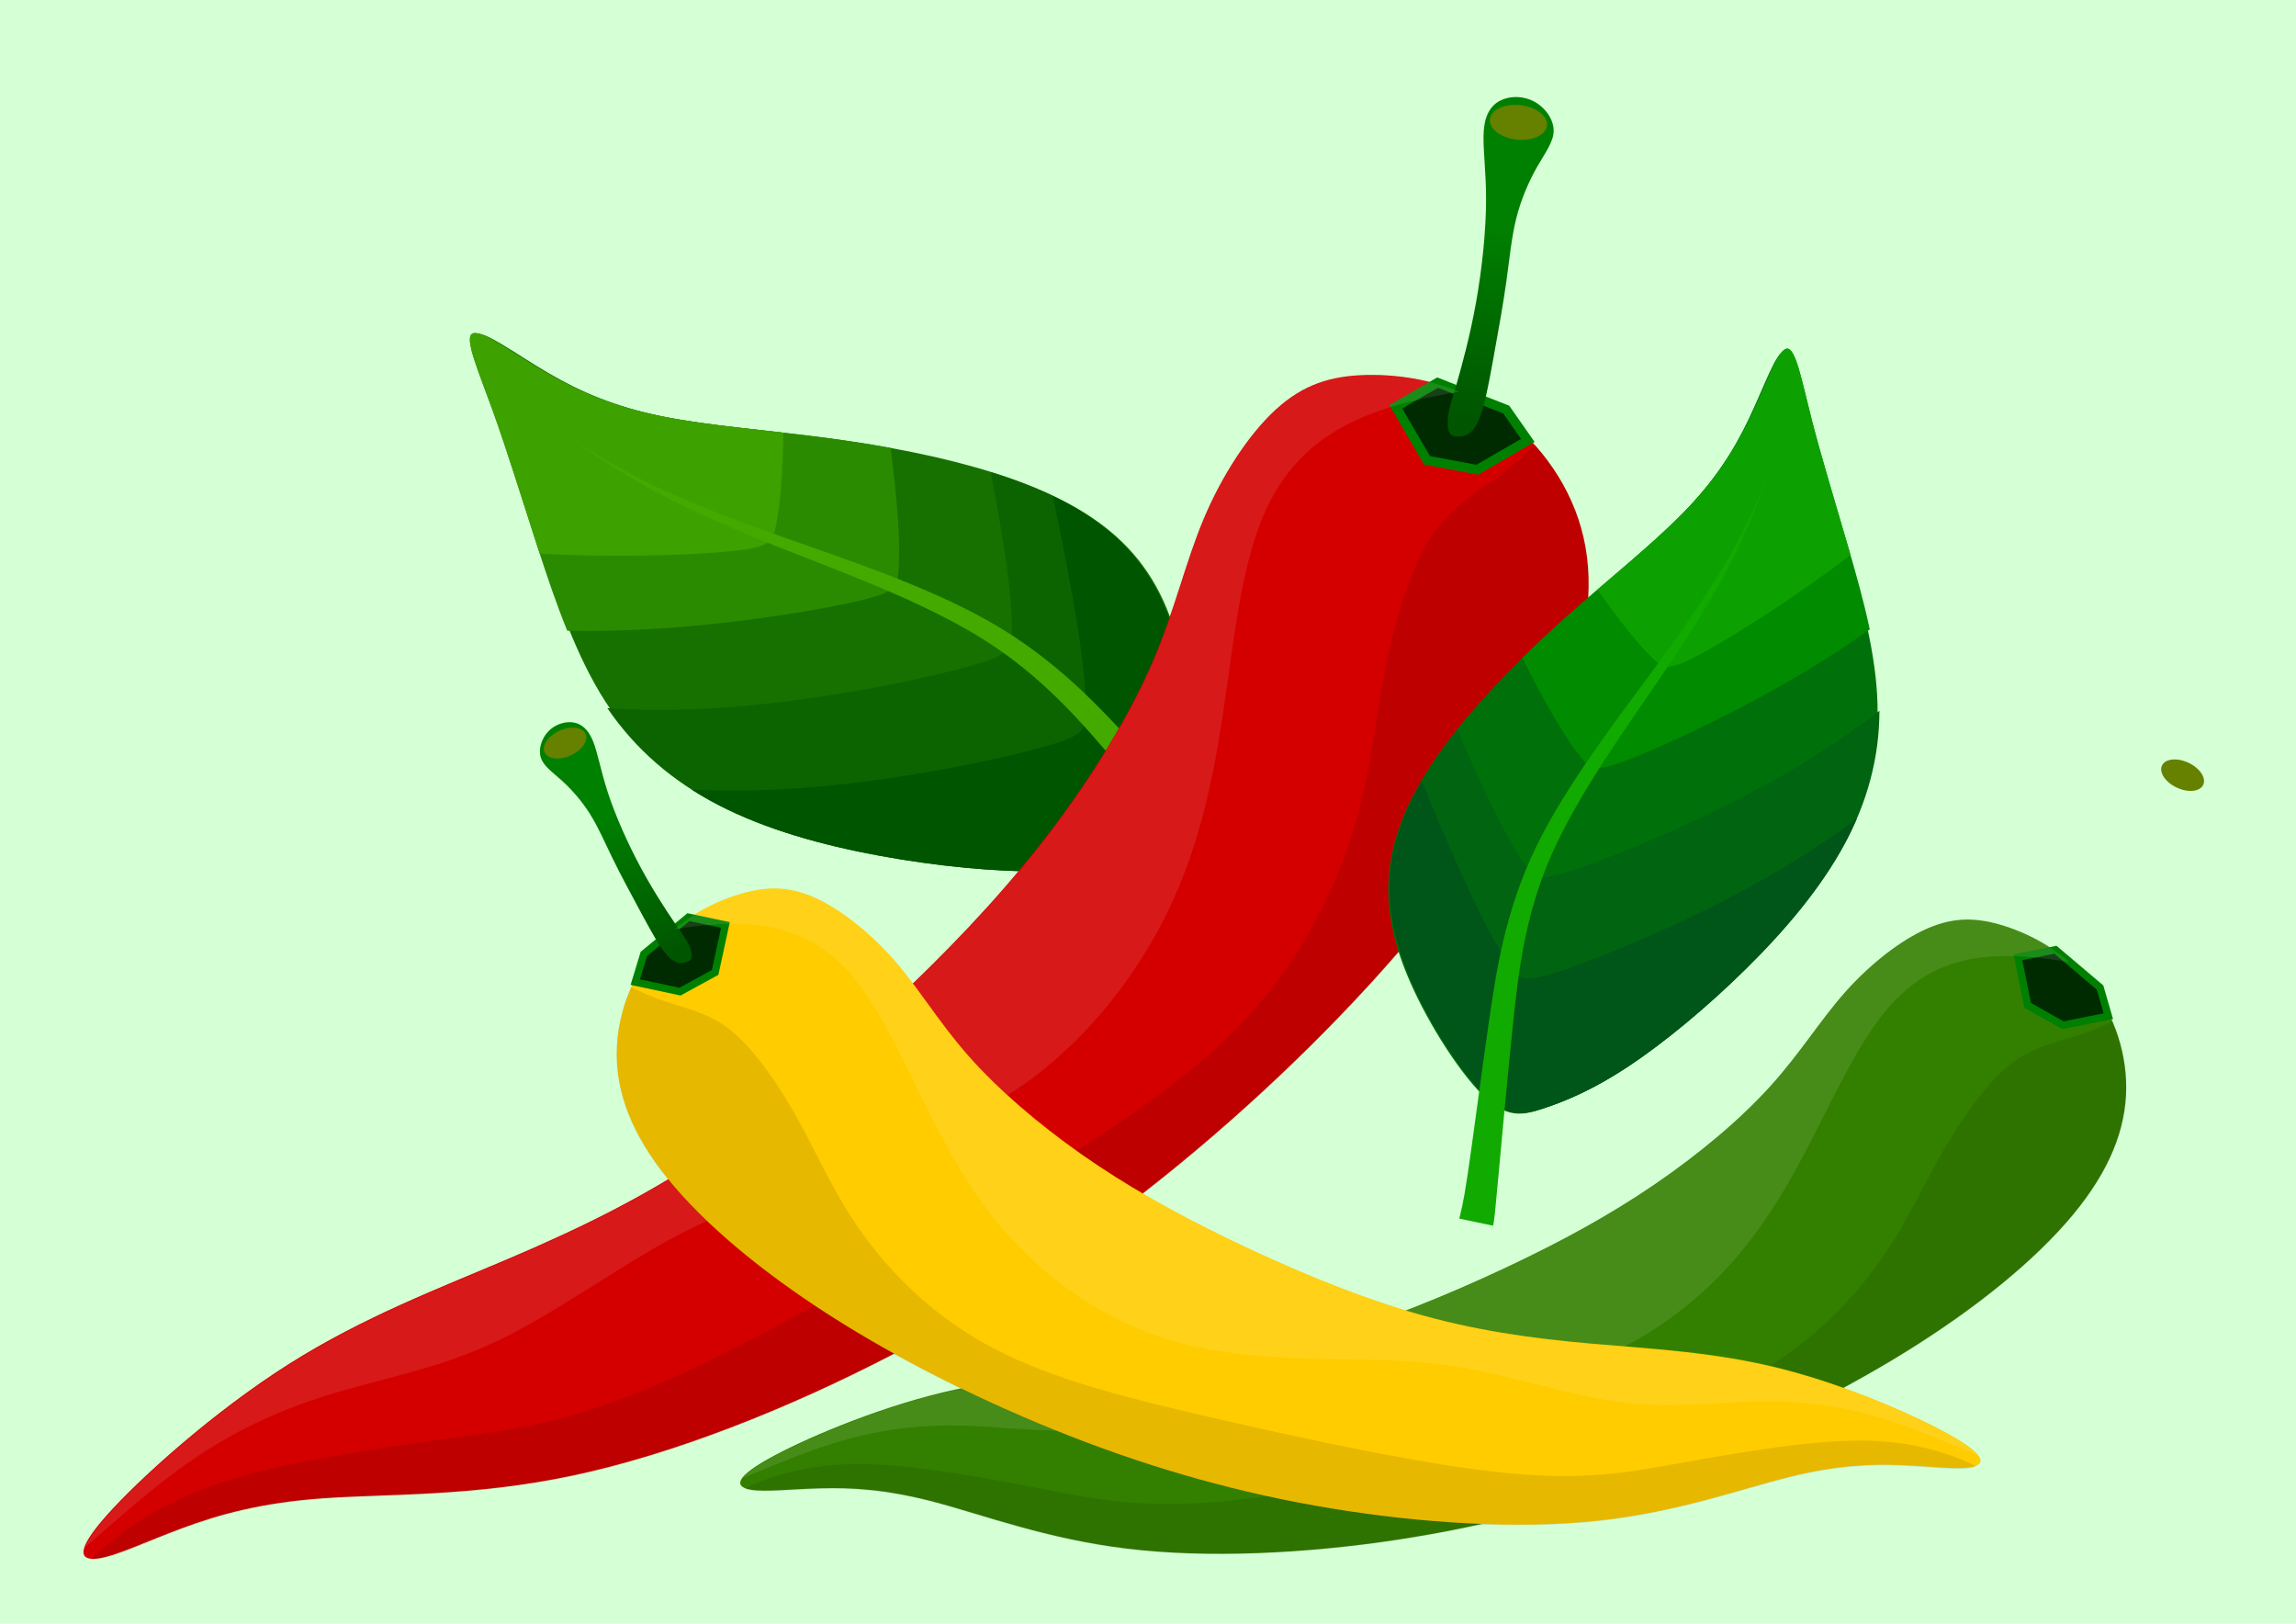 <?xml version="1.0" encoding="UTF-8"?>
<svg width="297mm" height="210mm" version="1.1" viewBox="0 0 297 210" xmlns="http://www.w3.org/2000/svg" xmlns:xlink="http://www.w3.org/1999/xlink">
<defs>
<linearGradient id="b">
<stop stop-color="#008000" offset="0"/>
<stop stop-color="#050" offset="1"/>
</linearGradient>
<linearGradient id="a" x1="-151.54" x2="-119.74" y1="64.743" y2="97.35" gradientUnits="userSpaceOnUse" xlink:href="#b"/>
</defs>
<g transform="translate(0,-87)">
<rect y="87" width="297" height="210" fill="#d5ffd5"/>
<g transform="matrix(-.765 .343 .343 .765 202.9 -6.302)">
<g transform="rotate(-29.449 447.21 95.041)">
<path d="m141.3 32.759c-0.535-5.702 0.713-15.858 3.207-23.609 2.495-7.751 6.236-13.096 11.493-17.016 5.256-3.92 12.027-6.414 19.867-8.107 7.84-1.693 16.749-2.584 25.836-2.94 9.087-0.356 18.353-0.178 25.747-0.98s12.918-2.584 18.263-5.078c5.345-2.494 10.513-5.702 11.76-4.9 1.247 0.802-1.426 5.613-4.188 11.493s-5.613 12.829-8.909 20.491c-3.296 7.662-7.038 16.036-12.116 22.54-5.078 6.504-11.492 11.136-19.154 14.254-7.662 3.118-16.57 4.722-25.569 5.524s-18.085 0.802-24.945 0.089c-6.86-0.713-11.493-2.138-14.967-3.474-3.475-1.336-5.791-2.584-6.325-8.286z" fill="#177100"/>
<path transform="scale(.265)" d="m665.28-60.494c-0.199 0.043-0.401 0.082-0.6 0.125-29.63 6.397-55.224 15.826-75.09 30.641-19.866 14.815-34.007 35.018-43.436 64.312-9.428 29.294-14.142 67.68-12.121 89.23 2.02 21.551 10.774 26.266 23.906 31.316 13.132 5.051 30.641 10.437 56.568 13.131 25.928 2.694 60.272 2.695 94.281-0.336 34.009-3.031 67.678-9.091 96.637-20.877 27.438-11.167 50.635-27.484 69.322-50.074-26.32-0.652-53.769-3.933-80.939-8.979-50-9.286-99.038-24.521-124.04-33.809-25.005-9.288-25.959-12.62-25.482-21.43 0.476-8.81 2.382-23.096 8.81-48.811 3.269-13.074 7.705-29.09 12.186-44.441z" fill="#0c6400"/>
<path transform="scale(.265)" d="m627.95-49.92c-14.376 5.325-27.265 11.916-38.361 20.191-19.866 14.815-34.007 35.018-43.436 64.312-9.428 29.294-14.142 67.68-12.121 89.23 2.02 21.551 10.774 26.266 23.906 31.316 13.132 5.051 30.641 10.437 56.568 13.131 25.928 2.694 60.272 2.695 94.281-0.336 34.009-3.031 67.678-9.091 96.637-20.877 5.541-2.255 10.906-4.725 16.1-7.408-24.452-0.971-49.775-4.129-74.859-8.787-50-9.286-99.038-24.521-124.04-33.809-25.005-9.288-25.959-12.622-25.482-21.432s2.382-23.094 8.81-48.809c5.764-23.057 15.14-55.2 22-76.725z" fill="#050"/>
<path transform="scale(.265)" d="m971.41-113.37c-6.677-0.313-24.434 10.444-42.742 18.988-20.202 9.428-41.08 16.161-69.027 19.191-27.947 3.031-62.968 2.358-97.312 3.705-12.744 0.5-25.394 1.279-37.781 2.387-1.787 8.04-3.441 15.802-4.805 22.723-5.126 26.006-6.308 40.369-6.34 49.191-0.034 8.823 1.086 12.102 26.527 20.119 25.441 8.017 75.184 20.765 125.59 27.521 12.229 1.639 24.494 2.917 36.67 3.779 7.921-15.226 14.912-31.106 21.43-46.256 12.459-28.958 23.233-55.221 33.672-77.445 10.439-22.224 20.54-40.408 15.826-43.438-0.442-0.284-1.014-0.434-1.705-0.467z" fill="#2b8b00"/>
<path transform="scale(.265)" d="m971.41-113.37c-6.677-0.313-24.434 10.444-42.742 18.988-20.202 9.428-41.08 16.161-69.027 19.191-21.111 2.289-46.259 2.468-72.102 2.998-0.157 2.068-0.327 4.198-0.459 6.146-1.793 26.445-1.149 40.842-0.065 49.598 1.085 8.756 2.61 11.869 28.861 16.602 22.512 4.058 63.198 9.294 106.4 10.91 0.442-1.024 0.902-2.066 1.34-3.084 12.459-28.958 23.233-55.221 33.672-77.445 10.439-22.224 20.54-40.408 15.826-43.438-0.442-0.284-1.014-0.434-1.705-0.467z" fill="#3da100"/>
<path d="m127.22 48.439 1.773 2.216c0.368-0.295 0.835-0.71 1.762-1.623 0.756-0.744 1.86-1.857 3.912-3.93 1.766-1.785 4.484-4.535 7.608-7.673 2.927-2.94 6.36-6.372 9.843-9.81 6.596-6.51 13.352-13.064 23.199-17.99 4.916-2.459 10.64-4.536 16.338-6.351 5.711-1.818 11.618-3.437 16.322-4.814 10.391-3.042 16.568-5.365 21.459-7.559 5.641-2.53 11.324-5.815 13.779-7.145-2.797 1.515-7.92 4.225-14.017 6.574-4.985 1.921-11.194 3.871-21.661 6.518-4.737 1.197-10.701 2.623-16.53 4.273-5.789 1.639-11.727 3.574-16.915 5.944-10.501 4.797-17.835 11.356-24.731 17.646-3.59 3.274-7.24 6.652-10.248 9.435-3.364 3.112-5.981 5.531-7.938 7.294-2.132 1.921-3.316 2.912-4.06 3.507-0.662 0.529-1.006 0.743-1.668 1.273l1.773 2.216z" fill="#4a0"/>
</g>
</g>
<g transform="matrix(-.463 .331 .331 .463 101.78 136.06)">
<path d="m-107.85 75.884c-6.804 4.662-14.111 11.969-18.269 21.671-4.158 9.702-5.166 21.796-1.764 32.884 3.402 11.088 11.213 21.167 25.072 30.364 13.859 9.197 33.766 17.513 57.2 23.813s50.397 10.583 76.729 12.347c26.332 1.764 52.035 1.008 78.493-2.772 26.458-3.78 53.673-10.583 74.965-19.907s36.664-21.167 49.011-28.726c12.347-7.559 21.671-10.835 29.986-13.103 8.315-2.268 15.623-3.528 19.403-5.418 3.78-1.89 4.032-4.41-7.054-6.929-11.086-2.519-33.515-5.04-53.674-3.906-20.159 1.134-38.049 5.922-55.185 9.701-17.135 3.78-33.514 6.552-52.035 6.93-18.521 0.378-39.183-1.638-57.2-4.284s-33.388-5.922-48.129-10.583c-14.741-4.662-28.852-10.709-39.94-17.387-11.087-6.678-19.151-13.985-28.348-19.655-9.197-5.67-19.529-9.701-27.844-10.709-8.315-1.008-14.615 1.008-21.419 5.67z" fill="#d40000"/>
<path d="m-129.98 110.41-0.102-10.049 9.574-14.743 12.506-1.226 1.449 15.584-8.668 9.026z" fill="#008000"/>
<path d="m-109.93 86.727-9.348 0.916-8.664 13.342 0.072 7.08 11.656-1.111 7.441-7.752z" fill="#002b00"/>
<path d="m-117.74 93.838c-1.071-1.071-2.331-1.953-5.67-4.599s-8.756-7.056-14.3-12.473-11.213-11.843-15.245-17.45c-4.032-5.607-6.426-10.394-8.819-13.229-2.394-2.835-4.788-3.717-7.181-3.276s-4.788 2.205-5.985 4.725c-1.197 2.52-1.197 5.795 0.315 7.875 1.512 2.079 4.536 2.961 7.937 4.536 3.402 1.575 7.182 3.843 10.583 6.741 3.402 2.898 6.426 6.426 10.142 10.331 3.717 3.906 8.127 8.19 12.41 12.347 4.284 4.158 8.441 8.19 11.339 9.827s4.536 0.882 5.544 0.189c1.008-0.693 1.386-1.323 1.134-2.268-0.252-0.945-1.134-2.205-2.205-3.276z" fill="url(#a)"/>
<ellipse transform="matrix(.76 -.65 .62 .784 0 0)" cx="-163.37" cy="-72.688" rx="6.521" ry="3.942" fill="#668000"/>
<path transform="matrix(.486 -.153 .153 .486 -346.92 -47.77)" d="m313.15 425.39c-5.115 11.54-8.147 24.377-8.246 37.457-0.173 22.764 8.502 46.24 29.021 71.635s52.881 52.707 93.035 78.326c40.154 25.619 88.102 49.547 136.36 68.385 48.255 18.838 96.817 32.587 148.58 41.121s106.72 11.855 152.09 6.963c45.362-4.892 81.125-17.996 108.7-24.863 27.575-6.867 46.962-7.498 63.867-6.838 16.905 0.66 31.329 2.613 39.52 1.305 1.395-0.223 2.589-0.548 3.549-0.977-10.746-5.528-25.116-10.252-39.838-12.627-20.876-3.367-42.426-2.02-64.648 0.674-22.223 2.694-45.12 6.734-69.363 11.111-24.243 4.377-49.834 9.092-94.281 4.715-44.447-4.377-107.75-17.847-160.95-29.969-53.201-12.122-96.301-22.897-129.97-40.406-33.672-17.509-57.916-41.752-74.416-64.312-16.5-22.561-25.253-43.436-36.701-64.312s-25.592-41.754-39.396-52.865c-13.804-11.111-27.274-12.459-43.1-18.52-4.448-1.704-9.09-3.793-13.799-6.002z" opacity=".1"/>
<path transform="matrix(.486 -.153 .153 .486 -346.92 -47.77)" d="m393.86 369.21c-6.193 0.096-12.488 1.268-19.264 3.33-11.857 3.608-25.175 9.957-36.832 19.779 14.523-2.422 30.232-3.8 44.072-2.678 24.916 2.02 43.774 12.123 59.6 31.988 15.825 19.866 28.62 49.497 42.426 76.771s28.62 52.191 49.834 74.078c21.214 21.887 48.825 40.743 78.793 51.182 29.968 10.438 62.293 12.459 91.25 13.133 28.957 0.673 54.549 1.2e-4 83.506 5.051s61.283 15.826 89.23 19.529c27.948 3.704 51.519 0.335 75.762-0.338s49.161 1.349 78.791 11.113c16.416 5.41 34.184 13.152 49.543 19.766-2-2.54-6.255-5.862-13.617-10.164-19.267-11.257-59.77-29.21-98.178-38.98-38.408-9.771-74.723-11.363-109.03-14.396-34.308-3.033-66.606-7.507-101.5-17.727s-72.387-26.185-104.55-41.768c-32.168-15.583-59.011-30.783-83.857-48.207-24.846-17.424-47.695-37.071-64.512-56.113s-27.6-37.481-41.473-53.521c-13.873-16.04-30.836-29.684-45.809-36.477-8.422-3.821-16.215-5.475-24.178-5.352z" fill="#fff" opacity=".1"/>
</g>
<g transform="matrix(-.432 .13 .13 .432 202.83 188)">
<path d="m-107.85 75.884c-6.804 4.662-14.111 11.969-18.269 21.671-4.158 9.702-5.166 21.796-1.764 32.884 3.402 11.088 11.213 21.167 25.072 30.364 13.859 9.197 33.766 17.513 57.2 23.813s50.397 10.583 76.729 12.347c26.332 1.764 52.035 1.008 78.493-2.772 26.458-3.78 53.673-10.583 74.965-19.907s36.664-21.167 49.011-28.726c12.347-7.559 21.671-10.835 29.986-13.103 8.315-2.268 15.623-3.528 19.403-5.418 3.78-1.89 4.032-4.41-7.054-6.929-11.086-2.519-33.515-5.04-53.674-3.906-20.159 1.134-38.049 5.922-55.185 9.701-17.135 3.78-33.514 6.552-52.035 6.93-18.521 0.378-39.183-1.638-57.2-4.284s-33.388-5.922-48.129-10.583c-14.741-4.662-28.852-10.709-39.94-17.387-11.087-6.678-19.151-13.985-28.348-19.655-9.197-5.67-19.529-9.701-27.844-10.709-8.315-1.008-14.615 1.008-21.419 5.67z" fill="#338000"/>
<path d="m-129.98 110.41-0.102-10.049 9.574-14.743 12.506-1.226 1.449 15.584-8.668 9.026z" fill="#008000"/>
<path d="m-109.93 86.727-9.348 0.916-8.664 13.342 0.072 7.08 11.656-1.111 7.441-7.752z" fill="#002b00"/>
<path d="m-117.74 93.838c-1.071-1.071-2.331-1.953-5.67-4.599s-8.756-7.056-14.3-12.473-11.213-11.843-15.245-17.45c-4.032-5.607-6.426-10.394-8.819-13.229-2.394-2.835-4.788-3.717-7.181-3.276s-4.788 2.205-5.985 4.725c-1.197 2.52-1.197 5.795 0.315 7.875 1.512 2.079 4.536 2.961 7.937 4.536 3.402 1.575 7.182 3.843 10.583 6.741 3.402 2.898 6.426 6.426 10.142 10.331 3.717 3.906 8.127 8.19 12.41 12.347 4.284 4.158 8.441 8.19 11.339 9.827s4.536 0.882 5.544 0.189c1.008-0.693 1.386-1.323 1.134-2.268-0.252-0.945-1.134-2.205-2.205-3.276z" fill="url(#a)"/>
<ellipse transform="matrix(.76 -.65 .62 .784 0 0)" cx="-163.37" cy="-72.688" rx="6.521" ry="3.942" fill="#668000"/>
<path transform="matrix(.486 -.153 .153 .486 -346.92 -47.77)" d="m313.15 425.39c-5.115 11.54-8.147 24.377-8.246 37.457-0.173 22.764 8.502 46.24 29.021 71.635s52.881 52.707 93.035 78.326c40.154 25.619 88.102 49.547 136.36 68.385 48.255 18.838 96.817 32.587 148.58 41.121s106.72 11.855 152.09 6.963c45.362-4.892 81.125-17.996 108.7-24.863 27.575-6.867 46.962-7.498 63.867-6.838 16.905 0.66 31.329 2.613 39.52 1.305 1.395-0.223 2.589-0.548 3.549-0.977-10.746-5.528-25.116-10.252-39.838-12.627-20.876-3.367-42.426-2.02-64.648 0.674-22.223 2.694-45.12 6.734-69.363 11.111-24.243 4.377-49.834 9.092-94.281 4.715-44.447-4.377-107.75-17.847-160.95-29.969-53.201-12.122-96.301-22.897-129.97-40.406-33.672-17.509-57.916-41.752-74.416-64.312-16.5-22.561-25.253-43.436-36.701-64.312s-25.592-41.754-39.396-52.865c-13.804-11.111-27.274-12.459-43.1-18.52-4.448-1.704-9.09-3.793-13.799-6.002z" opacity=".1"/>
<path transform="matrix(.486 -.153 .153 .486 -346.92 -47.77)" d="m393.86 369.21c-6.193 0.096-12.488 1.268-19.264 3.33-11.857 3.608-25.175 9.957-36.832 19.779 14.523-2.422 30.232-3.8 44.072-2.678 24.916 2.02 43.774 12.123 59.6 31.988 15.825 19.866 28.62 49.497 42.426 76.771s28.62 52.191 49.834 74.078c21.214 21.887 48.825 40.743 78.793 51.182 29.968 10.438 62.293 12.459 91.25 13.133 28.957 0.673 54.549 1.2e-4 83.506 5.051s61.283 15.826 89.23 19.529c27.948 3.704 51.519 0.335 75.762-0.338s49.161 1.349 78.791 11.113c16.416 5.41 34.184 13.152 49.543 19.766-2-2.54-6.255-5.862-13.617-10.164-19.267-11.257-59.77-29.21-98.178-38.98-38.408-9.771-74.723-11.363-109.03-14.396-34.308-3.033-66.606-7.507-101.5-17.727s-72.387-26.185-104.55-41.768c-32.168-15.583-59.011-30.783-83.857-48.207-24.846-17.424-47.695-37.071-64.512-56.113s-27.6-37.481-41.473-53.521c-13.873-16.04-30.836-29.684-45.809-36.477-8.422-3.821-16.215-5.475-24.178-5.352z" fill="#fff" opacity=".1"/>
</g>
<g transform="matrix(.425 .134 -.134 .425 151.61 184.87)">
<path d="m-107.85 75.884c-6.804 4.662-14.111 11.969-18.269 21.671-4.158 9.702-5.166 21.796-1.764 32.884 3.402 11.088 11.213 21.167 25.072 30.364 13.859 9.197 33.766 17.513 57.2 23.813s50.397 10.583 76.729 12.347c26.332 1.764 52.035 1.008 78.493-2.772 26.458-3.78 53.673-10.583 74.965-19.907s36.664-21.167 49.011-28.726c12.347-7.559 21.671-10.835 29.986-13.103 8.315-2.268 15.623-3.528 19.403-5.418 3.78-1.89 4.032-4.41-7.054-6.929-11.086-2.519-33.515-5.04-53.674-3.906-20.159 1.134-38.049 5.922-55.185 9.701-17.135 3.78-33.514 6.552-52.035 6.93-18.521 0.378-39.183-1.638-57.2-4.284s-33.388-5.922-48.129-10.583c-14.741-4.662-28.852-10.709-39.94-17.387-11.087-6.678-19.151-13.985-28.348-19.655-9.197-5.67-19.529-9.701-27.844-10.709-8.315-1.008-14.615 1.008-21.419 5.67z" fill="#fc0"/>
<path d="m-129.98 110.41-0.102-10.049 9.574-14.743 12.506-1.226 1.449 15.584-8.668 9.026z" fill="#008000"/>
<path d="m-109.93 86.727-9.348 0.916-8.664 13.342 0.072 7.08 11.656-1.111 7.441-7.752z" fill="#002b00"/>
<path d="m-117.74 93.838c-1.071-1.071-2.331-1.953-5.67-4.599s-8.756-7.056-14.3-12.473-11.213-11.843-15.245-17.45c-4.032-5.607-6.426-10.394-8.819-13.229-2.394-2.835-4.788-3.717-7.181-3.276s-4.788 2.205-5.985 4.725c-1.197 2.52-1.197 5.795 0.315 7.875 1.512 2.079 4.536 2.961 7.937 4.536 3.402 1.575 7.182 3.843 10.583 6.741 3.402 2.898 6.426 6.426 10.142 10.331 3.717 3.906 8.127 8.19 12.41 12.347 4.284 4.158 8.441 8.19 11.339 9.827s4.536 0.882 5.544 0.189c1.008-0.693 1.386-1.323 1.134-2.268-0.252-0.945-1.134-2.205-2.205-3.276z" fill="url(#a)"/>
<ellipse transform="matrix(.76 -.65 .62 .784 0 0)" cx="-163.37" cy="-72.688" rx="6.521" ry="3.942" fill="#668000"/>
<path transform="matrix(.486 -.153 .153 .486 -346.92 -47.77)" d="m313.15 425.39c-5.115 11.54-8.147 24.377-8.246 37.457-0.173 22.764 8.502 46.24 29.021 71.635s52.881 52.707 93.035 78.326c40.154 25.619 88.102 49.547 136.36 68.385 48.255 18.838 96.817 32.587 148.58 41.121s106.72 11.855 152.09 6.963c45.362-4.892 81.125-17.996 108.7-24.863 27.575-6.867 46.962-7.498 63.867-6.838 16.905 0.66 31.329 2.613 39.52 1.305 1.395-0.223 2.589-0.548 3.549-0.977-10.746-5.528-25.116-10.252-39.838-12.627-20.876-3.367-42.426-2.02-64.648 0.674-22.223 2.694-45.12 6.734-69.363 11.111-24.243 4.377-49.834 9.092-94.281 4.715-44.447-4.377-107.75-17.847-160.95-29.969-53.201-12.122-96.301-22.897-129.97-40.406-33.672-17.509-57.916-41.752-74.416-64.312-16.5-22.561-25.253-43.436-36.701-64.312s-25.592-41.754-39.396-52.865c-13.804-11.111-27.274-12.459-43.1-18.52-4.448-1.704-9.09-3.793-13.799-6.002z" opacity=".1"/>
<path transform="matrix(.486 -.153 .153 .486 -346.92 -47.77)" d="m393.86 369.21c-6.193 0.096-12.488 1.268-19.264 3.33-11.857 3.608-25.175 9.957-36.832 19.779 14.523-2.422 30.232-3.8 44.072-2.678 24.916 2.02 43.774 12.123 59.6 31.988 15.825 19.866 28.62 49.497 42.426 76.771s28.62 52.191 49.834 74.078c21.214 21.887 48.825 40.743 78.793 51.182 29.968 10.438 62.293 12.459 91.25 13.133 28.957 0.673 54.549 1.2e-4 83.506 5.051s61.283 15.826 89.23 19.529c27.948 3.704 51.519 0.335 75.762-0.338s49.161 1.349 78.791 11.113c16.416 5.41 34.184 13.152 49.543 19.766-2-2.54-6.255-5.862-13.617-10.164-19.267-11.257-59.77-29.21-98.178-38.98-38.408-9.771-74.723-11.363-109.03-14.396-34.308-3.033-66.606-7.507-101.5-17.727s-72.387-26.185-104.55-41.768c-32.168-15.583-59.011-30.783-83.857-48.207-24.846-17.424-47.695-37.071-64.512-56.113s-27.6-37.481-41.473-53.521c-13.873-16.04-30.836-29.684-45.809-36.477-8.422-3.821-16.215-5.475-24.178-5.352z" fill="#fff" opacity=".1"/>
</g>
<g transform="matrix(.775 -.137 .137 .775 49.059 100.89)">
<g transform="rotate(-29.449 447.21 95.041)">
<path d="m141.3 32.759c-0.535-5.702 0.713-15.858 3.207-23.609 2.495-7.751 6.236-13.096 11.493-17.016 5.256-3.92 12.027-6.414 19.867-8.107 7.84-1.693 16.749-2.584 25.836-2.94 9.087-0.356 18.353-0.178 25.747-0.98s12.918-2.584 18.263-5.078c5.345-2.494 10.513-5.702 11.76-4.9 1.247 0.802-1.426 5.613-4.188 11.493s-5.613 12.829-8.909 20.491c-3.296 7.662-7.038 16.036-12.116 22.54-5.078 6.504-11.492 11.136-19.154 14.254-7.662 3.118-16.57 4.722-25.569 5.524s-18.085 0.802-24.945 0.089c-6.86-0.713-11.493-2.138-14.967-3.474-3.475-1.336-5.791-2.584-6.325-8.286z" fill="#00710a"/>
<path transform="scale(.265)" d="m665.28-60.494c-0.199 0.043-0.401 0.082-0.6 0.125-29.63 6.397-55.224 15.826-75.09 30.641-19.866 14.815-34.007 35.018-43.436 64.312-9.428 29.294-14.142 67.68-12.121 89.23 2.02 21.551 10.774 26.266 23.906 31.316 13.132 5.051 30.641 10.437 56.568 13.131 25.928 2.694 60.272 2.695 94.281-0.336 34.009-3.031 67.678-9.091 96.637-20.877 27.438-11.167 50.635-27.484 69.322-50.074-26.32-0.652-53.769-3.933-80.939-8.979-50-9.286-99.038-24.521-124.04-33.809-25.005-9.288-25.959-12.62-25.482-21.43 0.476-8.81 2.382-23.096 8.81-48.811 3.269-13.074 7.705-29.09 12.186-44.441z" fill="#006411"/>
<path transform="scale(.265)" d="m627.95-49.92c-14.376 5.325-27.265 11.916-38.361 20.191-19.866 14.815-34.007 35.018-43.436 64.312-9.428 29.294-14.142 67.68-12.121 89.23 2.02 21.551 10.774 26.266 23.906 31.316 13.132 5.051 30.641 10.437 56.568 13.131 25.928 2.694 60.272 2.695 94.281-0.336 34.009-3.031 67.678-9.091 96.637-20.877 5.541-2.255 10.906-4.725 16.1-7.408-24.452-0.971-49.775-4.129-74.859-8.787-50-9.286-99.038-24.521-124.04-33.809-25.005-9.288-25.959-12.622-25.482-21.432s2.382-23.094 8.81-48.809c5.764-23.057 15.14-55.2 22-76.725z" fill="#005519"/>
<path transform="scale(.265)" d="m971.41-113.37c-6.677-0.313-24.434 10.444-42.742 18.988-20.202 9.428-41.08 16.161-69.027 19.191-27.947 3.031-62.968 2.358-97.312 3.705-12.744 0.5-25.394 1.279-37.781 2.387-1.787 8.04-3.441 15.802-4.805 22.723-5.126 26.006-6.308 40.369-6.34 49.191-0.034 8.823 1.086 12.102 26.527 20.119 25.441 8.017 75.184 20.765 125.59 27.521 12.229 1.639 24.494 2.917 36.67 3.779 7.921-15.226 14.912-31.106 21.43-46.256 12.459-28.958 23.233-55.221 33.672-77.445 10.439-22.224 20.54-40.408 15.826-43.438-0.442-0.284-1.014-0.434-1.705-0.467z" fill="#018b00"/>
<path transform="scale(.265)" d="m971.41-113.37c-6.677-0.313-24.434 10.444-42.742 18.988-20.202 9.428-41.08 16.161-69.027 19.191-21.111 2.289-46.259 2.468-72.102 2.998-0.157 2.068-0.327 4.198-0.459 6.146-1.793 26.445-1.149 40.842-0.065 49.598 1.085 8.756 2.61 11.869 28.861 16.602 22.512 4.058 63.198 9.294 106.4 10.91 0.442-1.024 0.902-2.066 1.34-3.084 12.459-28.958 23.233-55.221 33.672-77.445 10.439-22.224 20.54-40.408 15.826-43.438-0.442-0.284-1.014-0.434-1.705-0.467z" fill="#0ca100"/>
<path d="m127.22 48.439 1.773 2.216c0.368-0.295 0.835-0.71 1.762-1.623 0.756-0.744 1.86-1.857 3.912-3.93 1.766-1.785 4.484-4.535 7.608-7.673 2.927-2.94 6.36-6.372 9.843-9.81 6.596-6.51 13.352-13.064 23.199-17.99 4.916-2.459 10.64-4.536 16.338-6.351 5.711-1.818 11.618-3.437 16.322-4.814 10.391-3.042 16.568-5.365 21.459-7.559 5.641-2.53 11.324-5.815 13.779-7.145-2.797 1.515-7.92 4.225-14.017 6.574-4.985 1.921-11.194 3.871-21.661 6.518-4.737 1.197-10.701 2.623-16.53 4.273-5.789 1.639-11.727 3.574-16.915 5.944-10.501 4.797-17.835 11.356-24.731 17.646-3.59 3.274-7.24 6.652-10.248 9.435-3.364 3.112-5.981 5.531-7.938 7.294-2.132 1.921-3.316 2.912-4.06 3.507-0.662 0.529-1.006 0.743-1.668 1.273l1.773 2.216z" fill="#1a0"/>
</g>
</g>
</g>
</svg>
